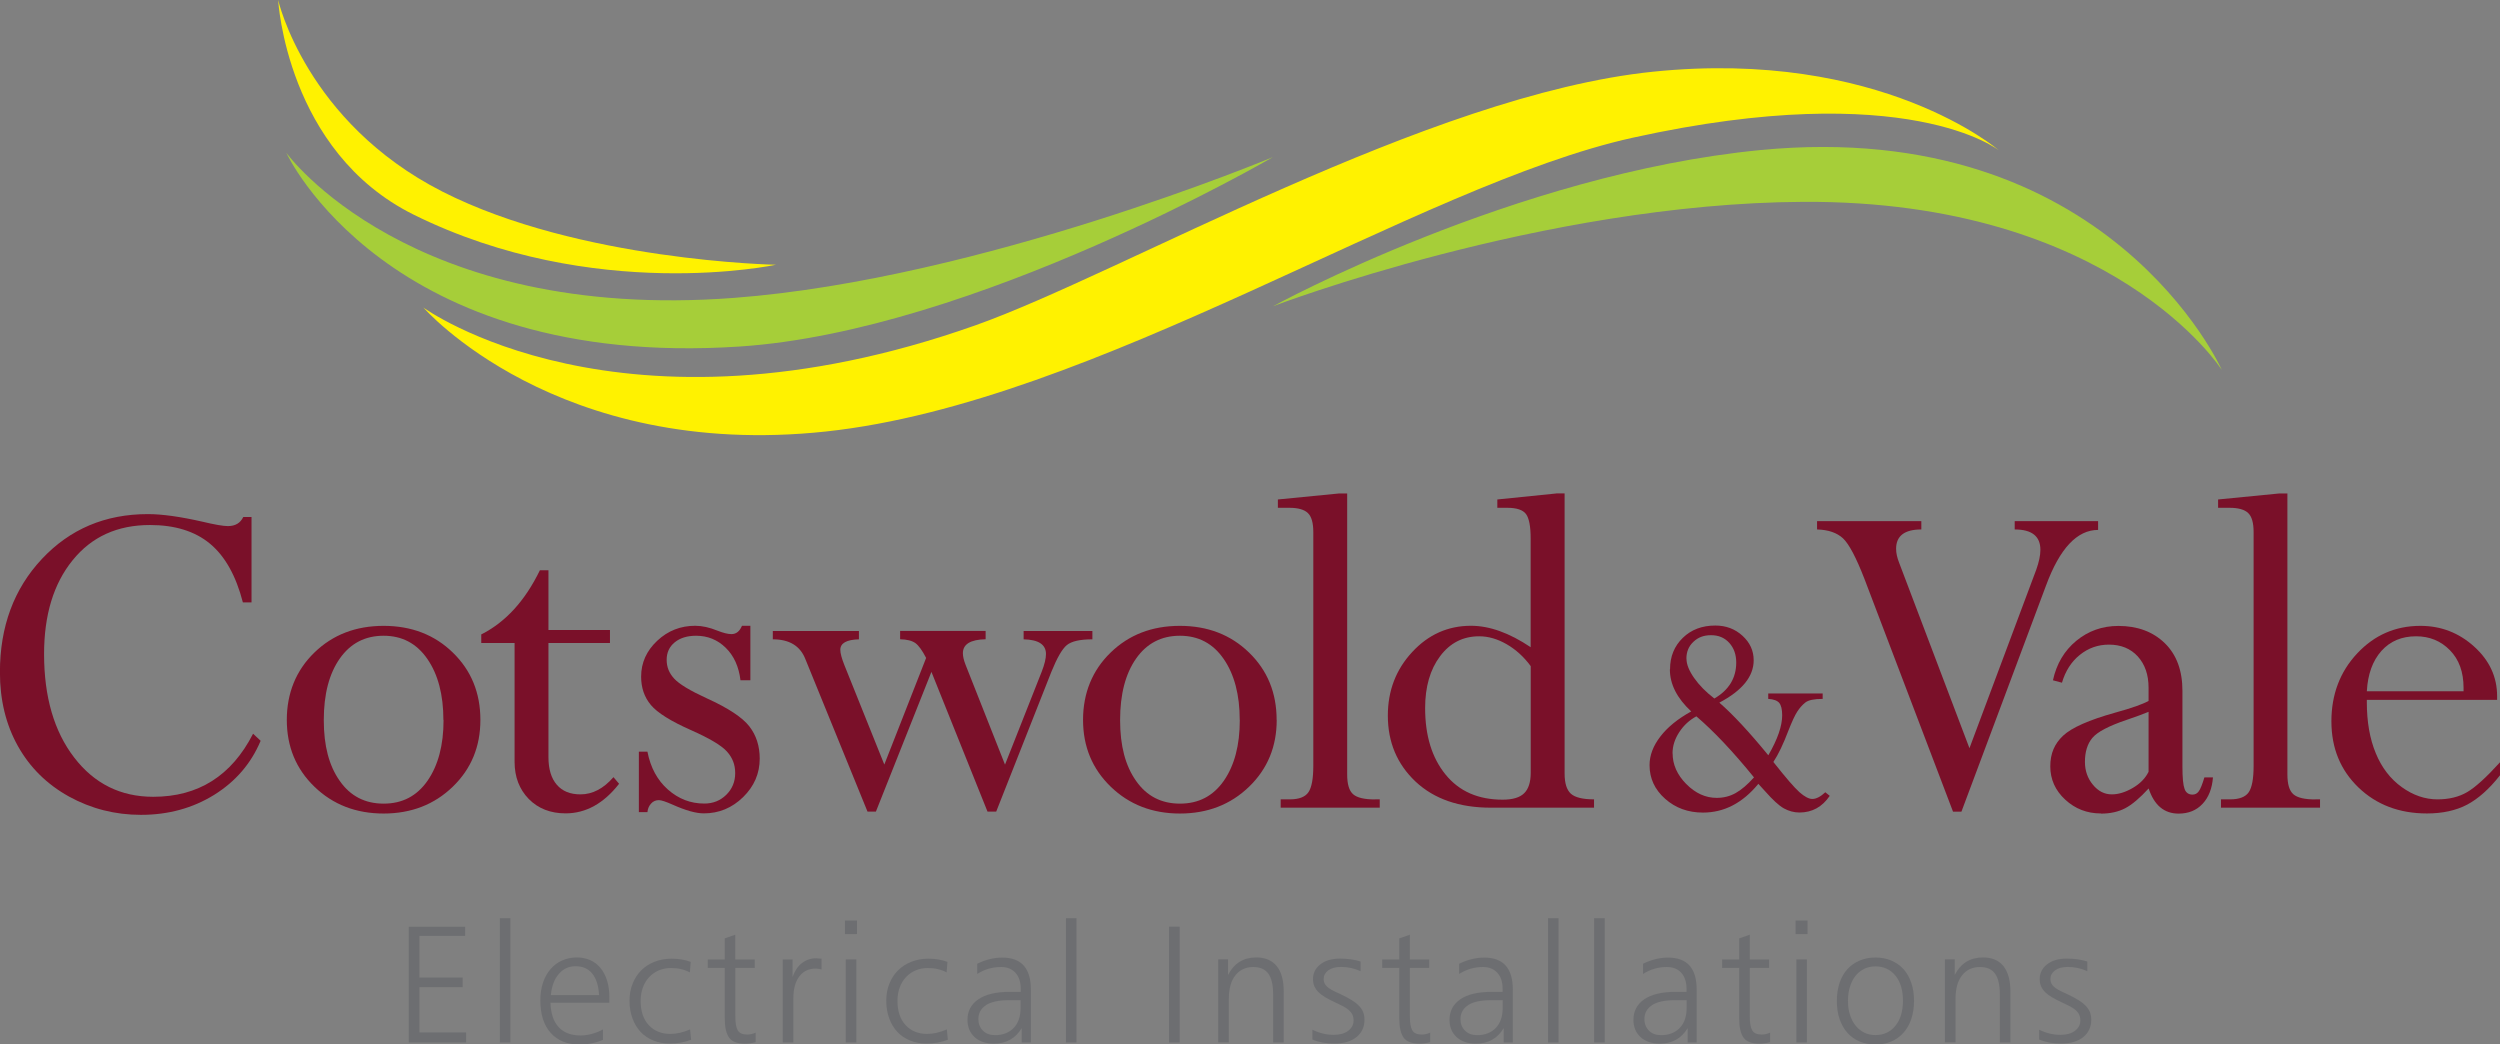 <?xml version="1.0" encoding="UTF-8"?>
<svg id="Layer_1" data-name="Layer 1" xmlns="http://www.w3.org/2000/svg" viewBox="0 0 321.04 134.12">
  <rect x="0" y="0" width="321.04" height="134.12" fill="#808080" stroke="none"/>
  <defs>
    <style>
      .cls-1 {
        fill: #7a1029;
      }

      .cls-2 {
        fill: #6d6e71;
      }

      .cls-3 {
        fill: #fff200;
      }

      .cls-4 {
        fill: #a6ce39;
      }
    </style>
  </defs>
  <path class="cls-3" d="M54.33,39.45s17.07,19.69,51.75,15.96c34.68-3.73,75.89-31.62,103.61-37.73,35.34-7.8,47.01,1.64,47.01,1.64,0,0-15.12-13.12-44.44-10.11-28.84,2.96-68.23,25.92-87.01,32.57-45.7,16.17-70.92-2.31-70.92-2.31Z"/>
  <path class="cls-4" d="M163.47,39.33s31-17,62.6-20.06c44.75-4.33,59.25,28.24,59.25,28.24,0,0-13.9-21.8-53.76-21.59-33.48.18-68.09,13.41-68.09,13.41Z"/>
  <path class="cls-4" d="M36.78,19.65s12.84,27.84,58.19,24.85c30.17-1.98,68.5-24.33,68.5-24.33,0,0-37.45,15.67-69.18,18.08-41.73,3.18-57.5-18.6-57.5-18.6Z"/>
  <path class="cls-3" d="M35.72,0s1.06,19.47,17.41,27.57c23.13,11.45,46.51,6.43,46.51,6.43,0,0-25.29-.47-42.84-9.4C39.25,15.66,35.72,0,35.72,0Z"/>
  <g>
    <path class="cls-1" d="M32.3,66.38v10.98h-1.11c-.88-3.41-2.28-5.92-4.21-7.53-1.93-1.61-4.51-2.41-7.72-2.41-4.18,0-7.49,1.5-9.93,4.52-2.45,3.01-3.67,7.03-3.67,12.05,0,5.51,1.29,9.94,3.87,13.29,2.58,3.36,5.96,5.04,10.15,5.04,5.79,0,10.06-2.7,12.82-8.1l.97.91c-1.23,2.93-3.23,5.24-5.98,6.95-2.75,1.7-5.88,2.56-9.39,2.56-3.32,0-6.4-.79-9.24-2.35-2.83-1.57-5.02-3.73-6.56-6.48-1.54-2.75-2.31-5.91-2.31-9.49,0-5.86,1.8-10.71,5.39-14.54,3.6-3.84,8.13-5.76,13.61-5.76,1.84,0,4.17.33,6.99.97,1.59.38,2.69.57,3.29.57.94,0,1.6-.39,1.97-1.17h1.04Z"/>
    <path class="cls-1" d="M61.69,92.45c0,3.43-1.18,6.29-3.55,8.58-2.37,2.29-5.33,3.44-8.88,3.44s-6.51-1.15-8.88-3.44c-2.37-2.29-3.55-5.15-3.55-8.58s1.18-6.36,3.54-8.65c2.36-2.29,5.32-3.43,8.89-3.43s6.54,1.14,8.89,3.43c2.36,2.29,3.54,5.17,3.54,8.65ZM56.94,92.46c0-3.24-.69-5.86-2.06-7.84-1.37-1.99-3.25-2.98-5.62-2.98s-4.25.97-5.62,2.92c-1.37,1.95-2.06,4.58-2.06,7.91s.68,5.87,2.05,7.81c1.36,1.95,3.24,2.92,5.64,2.92s4.27-.98,5.64-2.95c1.36-1.97,2.05-4.56,2.05-7.78Z"/>
    <path class="cls-1" d="M69.33,73.23h1.1v7.67h7.9v1.67h-7.9v14.67c0,1.53.36,2.71,1.07,3.53.71.83,1.72,1.24,3.04,1.24,1.55,0,2.96-.74,4.24-2.21l.72.85c-1.98,2.54-4.28,3.8-6.87,3.8-1.94,0-3.52-.62-4.73-1.85-1.21-1.24-1.82-2.83-1.82-4.77v-15.26h-4.28v-1.1c3.12-1.57,5.63-4.32,7.53-8.24Z"/>
    <path class="cls-1" d="M96.36,80.37v6.99h-1.27c-.21-1.75-.84-3.14-1.89-4.17-1.05-1.03-2.32-1.55-3.81-1.55-1.13,0-2.05.28-2.74.84-.69.56-1.04,1.31-1.04,2.25s.32,1.72.97,2.42c.64.7,2.03,1.54,4.17,2.52,2.76,1.25,4.59,2.46,5.48,3.61.89,1.15,1.33,2.53,1.33,4.14,0,1.9-.71,3.55-2.13,4.94-1.42,1.39-3.1,2.09-5.05,2.09-1,0-2.33-.37-3.98-1.11-.9-.4-1.49-.59-1.79-.59-.4,0-.73.14-1,.44-.27.29-.43.66-.47,1.1h-1.1v-7.76h1.1c.4,2.04,1.27,3.66,2.63,4.86,1.36,1.2,2.91,1.8,4.67,1.8,1.13,0,2.07-.38,2.83-1.13.76-.75,1.14-1.68,1.14-2.78s-.35-1.98-1.06-2.77c-.7-.78-2.23-1.69-4.57-2.73-2.63-1.16-4.37-2.25-5.2-3.25-.84-1-1.25-2.22-1.25-3.64,0-1.78.69-3.31,2.06-4.6,1.37-1.29,3-1.93,4.89-1.93.88,0,1.83.21,2.86.63.74.29,1.33.44,1.79.44.6,0,1.06-.36,1.35-1.07h1.07Z"/>
    <path class="cls-1" d="M110.3,81.03v1.07c-1.59.04-2.39.49-2.39,1.35,0,.44.18,1.1.53,1.98l5.12,12.75,5.37-13.69c-.49-.95-.94-1.58-1.37-1.9-.43-.31-1.09-.48-1.97-.5v-1.07h10.98v1.07c-1.95.04-2.92.64-2.92,1.79,0,.4.11.89.34,1.48l5.07,12.83,4.7-11.9c.38-.97.56-1.73.56-2.3,0-1.22-.96-1.85-2.87-1.89v-1.07h8.83v1.07c-1.59,0-2.68.25-3.28.74-.6.49-1.26,1.64-1.99,3.44l-7.08,17.94h-1.12l-7.2-17.94-7.13,17.94h-1.08l-7.99-19.61c-.67-1.68-2.06-2.51-4.17-2.51v-1.07h11.04Z"/>
    <path class="cls-1" d="M163.95,92.45c0,3.43-1.18,6.29-3.55,8.58-2.37,2.29-5.33,3.44-8.88,3.44s-6.51-1.15-8.88-3.44c-2.37-2.29-3.56-5.15-3.56-8.58s1.18-6.36,3.54-8.65c2.36-2.29,5.32-3.43,8.89-3.43s6.53,1.14,8.89,3.43c2.36,2.29,3.54,5.17,3.54,8.65ZM159.2,92.46c0-3.24-.69-5.86-2.06-7.84-1.37-1.99-3.25-2.98-5.62-2.98s-4.25.97-5.62,2.92c-1.37,1.95-2.06,4.58-2.06,7.91s.68,5.87,2.05,7.81c1.36,1.95,3.24,2.92,5.64,2.92s4.27-.98,5.64-2.95c1.36-1.97,2.04-4.56,2.04-7.78Z"/>
    <path class="cls-1" d="M176.58,102.65h.6v1.07h-12.72v-1.07h1.17c1.17,0,1.97-.3,2.39-.91.42-.61.63-1.74.63-3.39v-30.03c0-1.17-.23-1.99-.69-2.43-.46-.45-1.25-.68-2.38-.68h-1.48v-1.07l7.84-.77h1.06v36.09c0,1.24.25,2.08.76,2.53.51.45,1.45.67,2.82.67Z"/>
    <path class="cls-1" d="M199.86,63.36h1.06v35.96c0,1.26.27,2.12.81,2.61.54.48,1.53.72,2.97.72v1.07h-13.24c-4.08,0-7.3-1.12-9.68-3.35-2.37-2.24-3.56-5.06-3.56-8.47,0-3.2,1.04-5.92,3.13-8.17,2.08-2.25,4.6-3.37,7.55-3.37,2.37,0,4.92.91,7.66,2.75v-13.98c0-1.53-.2-2.57-.59-3.11-.4-.54-1.2-.81-2.41-.81h-1.28v-1.07l7.57-.77ZM196.57,99.24v-13.7c-.88-1.19-1.91-2.13-3.09-2.81-1.18-.68-2.36-1.02-3.53-1.02-2.07,0-3.74.85-5.02,2.56-1.28,1.7-1.92,3.93-1.92,6.66,0,3.54.87,6.38,2.62,8.53,1.75,2.16,4.19,3.23,7.33,3.23,1.28,0,2.2-.27,2.76-.82.56-.54.85-1.42.85-2.64Z"/>
    <path class="cls-1" d="M214.46,85.94c0-1.63.55-2.97,1.64-4.03,1.09-1.06,2.48-1.58,4.17-1.58,1.37,0,2.53.43,3.49,1.31.96.87,1.44,1.92,1.44,3.15,0,2.08-1.47,3.89-4.41,5.44,1.71,1.48,3.81,3.73,6.29,6.76,1.19-2.05,1.78-3.76,1.78-5.13,0-.77-.13-1.3-.38-1.6-.26-.3-.73-.47-1.41-.51v-.7h6.99v.7c-1.08,0-1.82.15-2.22.46-.39.31-.74.7-1.04,1.17-.31.47-.69,1.3-1.15,2.47-.64,1.69-1.28,3.03-1.92,4,1.59,2.02,2.71,3.31,3.36,3.89.65.57,1.2.86,1.64.86.5,0,1.06-.29,1.67-.86l.57.46c-.97,1.43-2.27,2.14-3.89,2.14-.7,0-1.36-.18-2-.53-.63-.35-1.43-1.09-2.4-2.19-.39-.44-.68-.76-.88-.96-2.02,2.46-4.39,3.69-7.11,3.69-1.91,0-3.53-.59-4.86-1.77-1.33-1.18-2-2.62-2-4.32,0-1.25.46-2.48,1.39-3.68.92-1.2,2.24-2.27,3.96-3.22-1.83-1.7-2.74-3.5-2.74-5.4ZM214.79,96.74c0,1.44.58,2.75,1.75,3.94,1.17,1.18,2.47,1.78,3.91,1.78.88,0,1.68-.2,2.42-.61.74-.41,1.53-1.08,2.37-2.02-2.68-3.3-5.15-5.92-7.4-7.84-.91.49-1.64,1.17-2.21,2.05-.57.88-.85,1.78-.85,2.7ZM216.57,84.58c0,.73.33,1.55.98,2.48.65.93,1.52,1.81,2.6,2.64,1.87-1.09,2.81-2.63,2.81-4.62,0-1.03-.3-1.87-.9-2.53-.6-.66-1.37-.98-2.33-.98s-1.67.28-2.27.85c-.6.56-.9,1.28-.9,2.16Z"/>
    <path class="cls-1" d="M269.43,66.91v1.14c-2.7,0-4.93,2.38-6.69,7.15l-10.86,29.03h-1.08l-11.37-29.88c-1.07-2.76-1.99-4.5-2.76-5.22-.78-.72-1.88-1.1-3.33-1.14v-1.07h13.39v1.07c-2.16,0-3.24.83-3.24,2.48,0,.54.13,1.16.41,1.85l9.01,23.76,8.58-22.93c.35-.99.53-1.83.53-2.55,0-1.74-1.1-2.61-3.3-2.61v-1.07h10.71Z"/>
    <path class="cls-1" d="M269.79,104.46c-1.78,0-3.3-.59-4.58-1.77-1.28-1.18-1.92-2.61-1.92-4.28s.55-2.9,1.65-3.94c1.1-1.03,3.33-2.02,6.7-2.96,2.11-.58,3.54-1.09,4.27-1.5v-1.7c0-1.66-.46-2.99-1.38-4.01-.92-1.01-2.16-1.52-3.71-1.52-1.4,0-2.65.44-3.74,1.32-1.09.88-1.85,2.07-2.29,3.57l-1.16-.31c.46-2.11,1.46-3.8,3-5.07,1.54-1.27,3.34-1.91,5.41-1.91,2.45,0,4.43.74,5.95,2.21,1.52,1.48,2.27,3.52,2.27,6.14v9.76c0,1.38.09,2.32.27,2.81.17.49.52.74,1.02.74.33,0,.61-.14.81-.43.21-.28.45-.88.72-1.78h1.1c-.11,1.42-.55,2.56-1.33,3.39-.78.84-1.81,1.26-3.08,1.26-1.86,0-3.14-1.08-3.85-3.23-1.13,1.23-2.13,2.08-3.01,2.54-.88.46-1.92.69-3.11.69ZM275.91,99.13v-7.72c-.65.27-1.59.62-2.83,1.04-2.28.77-3.74,1.54-4.38,2.3-.64.76-.96,1.79-.96,3.09,0,1.13.34,2.11,1.02,2.93.68.83,1.49,1.24,2.43,1.24.86,0,1.76-.28,2.7-.83.94-.55,1.61-1.24,2.01-2.05Z"/>
    <path class="cls-1" d="M297.33,102.65h.6v1.07h-12.72v-1.07h1.17c1.17,0,1.97-.3,2.39-.91.42-.61.63-1.74.63-3.39v-30.03c0-1.17-.23-1.99-.69-2.43-.46-.45-1.26-.68-2.39-.68h-1.48v-1.07l7.84-.77h1.06v36.09c0,1.24.25,2.08.76,2.53.51.45,1.45.67,2.82.67Z"/>
    <path class="cls-1" d="M321.04,97.9v1.66c-1.38,1.76-2.79,3.01-4.22,3.77-1.43.75-3.15,1.13-5.16,1.13-3.56,0-6.49-1.12-8.8-3.34-2.31-2.23-3.47-5.05-3.47-8.49s1.1-6.36,3.31-8.72c2.21-2.36,4.91-3.54,8.12-3.54,2.64,0,4.94.89,6.9,2.66,1.97,1.78,2.95,3.9,2.95,6.37v.47h-16.73v.31c0,2.51.38,4.7,1.15,6.55.76,1.85,1.88,3.3,3.34,4.35,1.46,1.05,2.99,1.57,4.58,1.57,1.48,0,2.76-.31,3.81-.93,1.06-.62,2.46-1.89,4.22-3.83ZM303.94,88.77h12.42v-.44c0-2.03-.58-3.64-1.75-4.83-1.16-1.19-2.61-1.79-4.35-1.79-1.85,0-3.33.63-4.45,1.88-1.12,1.26-1.75,2.98-1.87,5.18Z"/>
  </g>
  <g>
    <path class="cls-2" d="M59.73,119.01v1.17h-5.87v5.35h5.55v1.24h-5.55v5.81h6v1.29h-7.37v-14.86h7.24Z"/>
    <path class="cls-2" d="M65.54,117.91v15.96h-1.35v-15.96h1.35Z"/>
    <path class="cls-2" d="M78.25,128.77h-7.56c.04,1.37.39,2.42,1.05,3.13.66.71,1.59,1.07,2.81,1.07.94,0,1.9-.26,2.88-.77v1.33c-.93.4-1.93.6-3,.6-1.59,0-2.82-.49-3.71-1.49-.89-.99-1.33-2.38-1.33-4.17,0-.84.11-1.6.34-2.28.23-.68.55-1.26.97-1.74.42-.49.91-.86,1.49-1.11.58-.26,1.21-.39,1.9-.39.61,0,1.18.12,1.69.34.52.23.96.56,1.32,1,.36.43.65.96.85,1.6.2.63.3,1.33.3,2.12v.77ZM76.05,125.02c-.52-.63-1.22-.94-2.12-.94s-1.58.32-2.15.97c-.58.65-.93,1.56-1.04,2.73h6.19c-.07-1.21-.36-2.13-.88-2.76Z"/>
    <path class="cls-2" d="M88.58,124.87c-.69-.37-1.49-.56-2.42-.56-.56,0-1.07.1-1.55.3-.48.2-.89.49-1.24.86-.35.37-.62.82-.81,1.33-.19.51-.29,1.09-.29,1.74,0,1.31.34,2.35,1.04,3.1.69.75,1.62,1.13,2.78,1.13.8,0,1.64-.19,2.53-.58l.13,1.33c-.86.33-1.77.49-2.74.49-.77,0-1.47-.13-2.11-.39-.63-.26-1.18-.62-1.63-1.1-.45-.48-.8-1.06-1.05-1.74-.25-.68-.38-1.43-.38-2.26s.13-1.53.4-2.2c.26-.67.63-1.23,1.1-1.71.47-.47,1.04-.84,1.7-1.1.66-.26,1.4-.4,2.2-.4.88,0,1.71.13,2.46.41l-.11,1.35Z"/>
    <path class="cls-2" d="M94.43,123.21h2.49v1.09h-2.49v6.24c0,.81.1,1.4.31,1.77.21.36.61.54,1.21.54.36,0,.72-.08,1.09-.24v1.22c-.46.13-.91.19-1.37.19-.99,0-1.67-.25-2.04-.77-.37-.51-.56-1.34-.56-2.48v-6.47h-2.18v-1.09h2.18v-2.71l1.35-.47v3.18Z"/>
    <path class="cls-2" d="M105.5,124.49c-.31-.07-.56-.11-.75-.11-.88,0-1.59.33-2.1,1-.51.67-.77,1.61-.77,2.84v5.65h-1.36v-10.66h1.26v2.25c.27-.77.66-1.36,1.19-1.78.53-.41,1.14-.62,1.84-.62.17,0,.4.02.69.05v1.38Z"/>
    <path class="cls-2" d="M110.05,118.21v1.74h-1.54v-1.74h1.54ZM109.97,123.2v10.67h-1.36v-10.67h1.36Z"/>
    <path class="cls-2" d="M121.56,124.87c-.69-.37-1.49-.56-2.42-.56-.56,0-1.08.1-1.55.3-.48.2-.89.49-1.24.86-.35.37-.62.82-.81,1.33-.19.51-.29,1.09-.29,1.74,0,1.31.35,2.35,1.04,3.1.69.75,1.62,1.13,2.77,1.13.8,0,1.64-.19,2.53-.58l.13,1.33c-.86.33-1.77.49-2.74.49-.77,0-1.48-.13-2.11-.39-.63-.26-1.18-.62-1.63-1.1-.45-.48-.8-1.06-1.05-1.74-.25-.68-.38-1.43-.38-2.26s.13-1.53.4-2.2c.27-.67.63-1.23,1.11-1.71.47-.47,1.04-.84,1.7-1.1.66-.26,1.39-.4,2.19-.4.89,0,1.7.13,2.46.41l-.11,1.35Z"/>
    <path class="cls-2" d="M132.39,133.87h-1.19v-1.84c-.8,1.33-1.99,1.99-3.57,1.99-1.05,0-1.87-.28-2.48-.84-.61-.57-.91-1.3-.91-2.22,0-1.11.46-1.99,1.39-2.63.92-.64,2.28-.96,4.07-.96h1.38c0-.07,0-.13,0-.18,0-.05,0-.11,0-.18,0-.9-.23-1.6-.68-2.09-.45-.49-1.06-.74-1.84-.74-.55,0-1.07.07-1.57.21-.5.14-1,.37-1.5.68v-1.31c1.09-.53,2.16-.79,3.22-.79,2.45,0,3.67,1.37,3.67,4.1v6.81ZM126.63,129.08c-.66.42-.99,1.02-.99,1.79,0,.6.19,1.09.58,1.48.39.39.91.58,1.57.58.99,0,1.78-.31,2.38-.92.59-.62.89-1.47.89-2.58v-.99h-1.51c-1.29,0-2.27.21-2.93.63Z"/>
    <path class="cls-2" d="M138.24,117.91v15.96h-1.35v-15.96h1.35Z"/>
    <path class="cls-2" d="M151.49,119v14.87h-1.37v-14.87h1.37Z"/>
    <path class="cls-2" d="M164.85,133.87h-1.36v-6.19c0-1.18-.2-2.06-.61-2.64-.41-.57-1.06-.86-1.95-.86-.95,0-1.71.35-2.28,1.06-.57.7-.85,1.73-.85,3.07v5.55h-1.36v-10.67h1.26v2.01c.77-1.5,1.98-2.25,3.63-2.25,1.14,0,2.01.37,2.61,1.1.61.74.91,1.83.91,3.29v6.52Z"/>
    <path class="cls-2" d="M174.71,124.71c-.8-.36-1.63-.54-2.49-.54-.71,0-1.25.15-1.65.44-.39.29-.59.66-.59,1.1,0,.26.06.48.17.67.12.19.28.35.48.5.21.15.46.29.75.43.29.14.62.29.98.46.47.23.89.45,1.25.68.36.22.66.46.89.7.24.24.42.51.54.8.12.29.18.63.18,1,0,.93-.34,1.67-1.03,2.23-.69.56-1.64.83-2.85.83-1.06,0-1.99-.17-2.81-.52v-1.26c.9.44,1.81.66,2.73.66.79,0,1.41-.17,1.87-.52.46-.35.69-.79.69-1.32,0-.3-.06-.55-.16-.77-.11-.22-.27-.41-.47-.59-.21-.18-.47-.34-.77-.5-.31-.16-.66-.33-1.06-.51-.45-.21-.84-.42-1.18-.62-.35-.2-.63-.41-.86-.64-.23-.23-.4-.48-.53-.75-.12-.27-.18-.58-.18-.94,0-.76.31-1.39.93-1.88.62-.5,1.47-.75,2.54-.75.96,0,1.84.12,2.64.37v1.27Z"/>
    <path class="cls-2" d="M181.05,123.21h2.48v1.09h-2.48v6.24c0,.81.1,1.4.31,1.77.21.36.61.54,1.21.54.36,0,.72-.08,1.09-.24v1.22c-.46.13-.91.19-1.37.19-.99,0-1.66-.25-2.04-.77-.37-.51-.56-1.34-.56-2.48v-6.47h-2.19v-1.09h2.19v-2.71l1.36-.47v3.18Z"/>
    <path class="cls-2" d="M194.29,133.87h-1.19v-1.84c-.8,1.33-1.99,1.99-3.57,1.99-1.04,0-1.87-.28-2.48-.84-.61-.57-.91-1.3-.91-2.22,0-1.11.46-1.99,1.38-2.63.92-.64,2.28-.96,4.07-.96h1.37c0-.07,0-.13,0-.18,0-.05,0-.11,0-.18,0-.9-.22-1.6-.68-2.09-.45-.49-1.06-.74-1.83-.74-.55,0-1.07.07-1.57.21-.5.14-1,.37-1.5.68v-1.31c1.09-.53,2.16-.79,3.22-.79,2.45,0,3.67,1.37,3.67,4.1v6.81ZM188.54,129.08c-.66.42-.99,1.02-.99,1.79,0,.6.19,1.09.58,1.48.39.39.91.58,1.57.58.99,0,1.78-.31,2.38-.92.59-.62.89-1.47.89-2.58v-.99h-1.51c-1.29,0-2.27.21-2.93.63Z"/>
    <path class="cls-2" d="M200.14,117.91v15.96h-1.35v-15.96h1.35Z"/>
    <path class="cls-2" d="M206.07,117.91v15.96h-1.36v-15.96h1.36Z"/>
    <path class="cls-2" d="M217.91,133.87h-1.19v-1.84c-.8,1.33-1.99,1.99-3.57,1.99-1.04,0-1.87-.28-2.48-.84-.61-.57-.91-1.3-.91-2.22,0-1.11.46-1.99,1.38-2.63.93-.64,2.28-.96,4.07-.96h1.37c0-.07,0-.13,0-.18,0-.05,0-.11,0-.18,0-.9-.23-1.6-.68-2.09-.45-.49-1.06-.74-1.84-.74-.54,0-1.07.07-1.57.21-.5.14-1,.37-1.5.68v-1.31c1.09-.53,2.16-.79,3.22-.79,2.45,0,3.67,1.37,3.67,4.1v6.81ZM212.16,129.08c-.66.42-.99,1.02-.99,1.79,0,.6.2,1.09.58,1.48.39.39.91.58,1.57.58.99,0,1.78-.31,2.38-.92.6-.62.89-1.47.89-2.58v-.99h-1.51c-1.29,0-2.27.21-2.93.63Z"/>
    <path class="cls-2" d="M224.7,123.21h2.48v1.09h-2.48v6.24c0,.81.1,1.4.31,1.77.21.36.61.54,1.21.54.36,0,.72-.08,1.09-.24v1.22c-.46.13-.92.19-1.37.19-.99,0-1.67-.25-2.04-.77-.37-.51-.56-1.34-.56-2.48v-6.47h-2.19v-1.09h2.19v-2.71l1.36-.47v3.18Z"/>
    <path class="cls-2" d="M232.12,118.21v1.74h-1.54v-1.74h1.54ZM232.03,123.2v10.67h-1.35v-10.67h1.35Z"/>
    <path class="cls-2" d="M242.87,123.35c.61.26,1.13.62,1.57,1.1.43.48.76,1.06,1,1.76.24.69.35,1.47.35,2.33s-.12,1.63-.35,2.32c-.24.69-.57,1.28-1.01,1.77-.44.49-.96.86-1.57,1.12-.61.26-1.28.38-2.02.38s-1.42-.13-2.03-.38c-.61-.26-1.13-.63-1.57-1.12-.44-.49-.77-1.07-1.01-1.77-.24-.69-.35-1.47-.35-2.32s.12-1.63.35-2.33c.24-.69.57-1.28,1.01-1.76.44-.48.96-.85,1.57-1.1.61-.26,1.28-.39,2.03-.39s1.42.13,2.04.39ZM239.41,124.41c-.43.21-.81.5-1.12.89-.31.39-.55.85-.72,1.39-.17.54-.26,1.15-.26,1.82s.08,1.28.26,1.82c.17.54.41,1.01.73,1.39.31.39.69.68,1.11.89.43.21.9.31,1.42.31,1.06,0,1.91-.39,2.56-1.18.65-.79.98-1.87.98-3.23s-.33-2.46-.98-3.24c-.65-.78-1.5-1.17-2.56-1.17-.52,0-.99.1-1.43.31Z"/>
    <path class="cls-2" d="M258.17,133.87h-1.36v-6.19c0-1.18-.2-2.06-.61-2.64-.4-.57-1.06-.86-1.95-.86-.95,0-1.71.35-2.28,1.06-.57.7-.85,1.73-.85,3.07v5.55h-1.36v-10.67h1.26v2.01c.77-1.5,1.98-2.25,3.63-2.25,1.14,0,2.01.37,2.61,1.1.6.74.91,1.83.91,3.29v6.52Z"/>
    <path class="cls-2" d="M268.03,124.71c-.8-.36-1.63-.54-2.49-.54-.7,0-1.25.15-1.64.44-.39.29-.59.66-.59,1.1,0,.26.06.48.17.67.11.19.28.35.48.5.21.15.46.29.75.43.29.14.62.29.98.46.48.23.89.45,1.25.68.36.22.66.46.89.7.24.24.41.51.54.8.12.29.18.63.18,1,0,.93-.34,1.67-1.03,2.23-.69.56-1.64.83-2.85.83-1.06,0-1.99-.17-2.81-.52v-1.26c.9.44,1.81.66,2.73.66.79,0,1.41-.17,1.87-.52.46-.35.69-.79.69-1.32,0-.3-.06-.55-.16-.77-.11-.22-.26-.41-.47-.59-.21-.18-.47-.34-.78-.5-.31-.16-.66-.33-1.06-.51-.44-.21-.84-.42-1.18-.62-.35-.2-.63-.41-.86-.64-.23-.23-.41-.48-.53-.75-.12-.27-.18-.58-.18-.94,0-.76.31-1.39.93-1.88.62-.5,1.47-.75,2.54-.75.96,0,1.83.12,2.64.37v1.27Z"/>
  </g>
</svg>